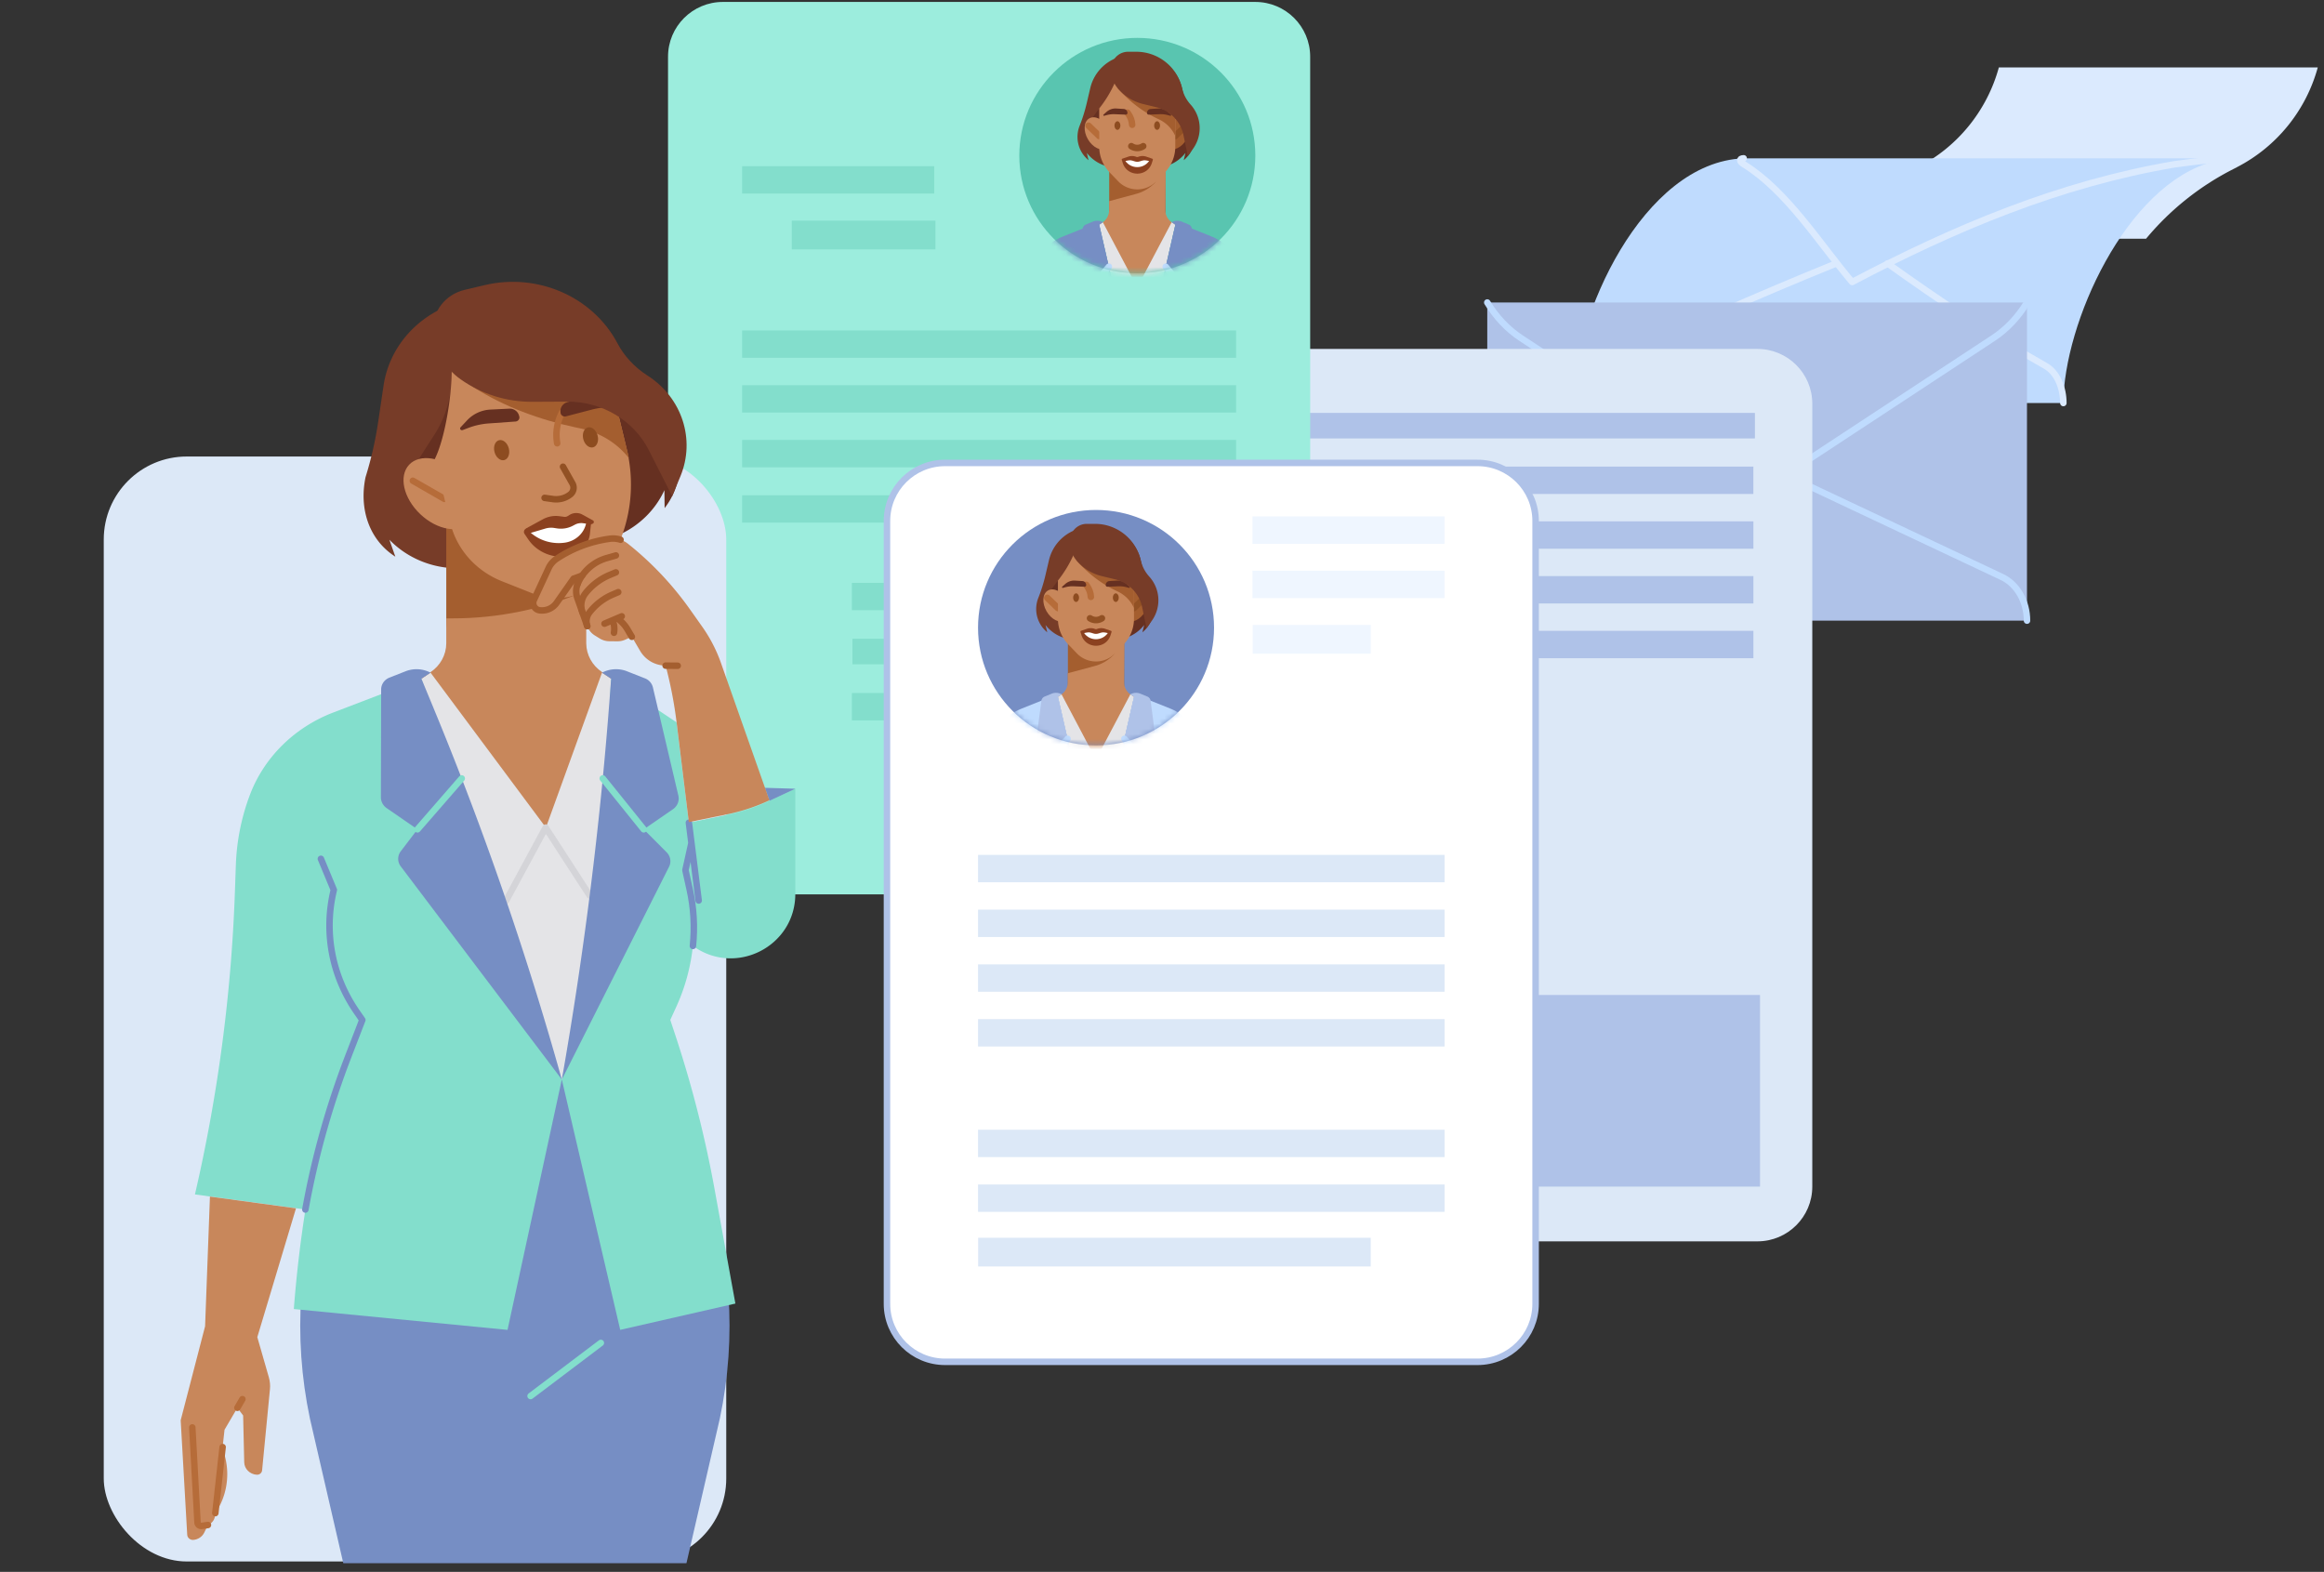 <svg xmlns="http://www.w3.org/2000/svg" width="448" height="303" fill="none"><rect width="100%" height="100%" fill="#333333" stroke="none"/><path fill="#DBEAFE" d="M352.217 46.021h61.478a53.162 53.162 0 0 1 16.391-13.208l1.211-.628A30.761 30.761 0 0 0 446.799 13h-61.478a30.777 30.777 0 0 1-15.502 19.185l-1.211.628a53.208 53.208 0 0 0-16.391 13.208Z"/><path fill="#BFDBFE" d="M303.176 77.689h94.582c.062-15.166 11.988-42.135 28.971-46.564.35-.09.279-.604-.081-.604h-90.524c-19.461.73-32.901 30.568-32.948 47.168Z"/><path stroke="#DBEAFE" stroke-linecap="round" stroke-linejoin="round" stroke-width="1.25" d="M336.127 30.515c-.913.024-.88.623.056 1.166 8.366 5.193 14.651 15.373 20.856 22.68 19.786-10.42 39.928-18.897 62.079-22.68 2.435-.354 5.041-.66 7.599-.887"/><path stroke="#DBEAFE" stroke-linecap="round" stroke-linejoin="round" stroke-width="1.25" d="M353.971 50.785c-15.36 6.199-30.436 13.001-45.583 19.69-2.918 1.283-5.212 4.373-5.212 7.213M397.755 77.689c0-2.84-1.154-5.93-3.532-7.213-10.57-5.953-20.487-12.647-30.352-19.69"/><path fill="#AFC2E8" d="M390.743 58.31h-104.04v61.326h104.04V58.311Z"/><path stroke="#BFDBFE" stroke-linecap="round" stroke-linejoin="round" stroke-width="1.25" d="M286.703 58.31c1.712 2.826 3.935 5.17 6.507 6.864l45.513 29.932 45.513-29.932c2.573-1.693 4.796-4.038 6.507-6.863"/><path stroke="#BFDBFE" stroke-linecap="round" stroke-linejoin="round" stroke-width="1.25" d="m333.295 91.536-41.758 19.69c-2.917 1.377-4.828 4.708-4.828 8.411M390.747 119.637c0-3.703-1.911-7.034-4.829-8.411l-41.758-19.69"/><path fill="#DCE8F7" d="M338.778 67.263H236.15c-5.843 0-10.58 4.726-10.58 10.554v150.919c0 5.829 4.737 10.554 10.58 10.554h102.628c5.844 0 10.58-4.725 10.58-10.554V77.817c0-5.828-4.736-10.553-10.58-10.553Z"/><path fill="#AFC2E8" d="M338.295 79.595h-99.459v4.922h99.459v-4.922ZM338 89.943h-99.164v5.277H338v-5.277ZM338.007 100.497h-47.611v5.277h47.611v-5.277ZM338.007 111.051h-47.611v5.277h47.611v-5.277ZM338.007 121.605h-47.611v5.277h47.611v-5.277ZM339.281 191.798H291.67v36.938h47.611v-36.938Z"/><path fill="#9CEDDD" d="M241.985.373H139.358c-5.844 0-10.581 4.725-10.581 10.554v150.919c0 5.829 4.737 10.554 10.581 10.554h102.627c5.844 0 10.58-4.725 10.58-10.554V10.927c0-5.829-4.736-10.554-10.58-10.554Z"/><path fill="#83DECC" d="M238.282 63.696h-95.221v5.277h95.221v-5.277ZM238.282 74.25h-95.221v5.276h95.221V74.25ZM238.282 84.803h-95.221v5.277h95.221v-5.277ZM238.282 95.47h-95.221v5.276h95.221v-5.277ZM180.323 42.536h-27.686v5.537h27.686v-5.537ZM180.091 32.034h-37.03v5.277h37.03v-5.277ZM201.255 112.355h-37.03v5.277h37.03v-5.277ZM201.255 133.593h-37.03v5.277h37.03v-5.277ZM201.241 123.133h-36.915v4.921h36.915v-4.921Z"/><path fill="#59C5B0" d="M219.242 52.683c12.563 0 22.747-10.158 22.747-22.69 0-12.532-10.184-22.69-22.747-22.69-12.564 0-22.748 10.158-22.748 22.69 0 12.532 10.184 22.69 22.748 22.69Z"/><mask id="a" width="46" height="46" x="196" y="7" maskUnits="userSpaceOnUse" style="mask-type:luminance"><path fill="#fff" d="M219.242 52.684c12.563 0 22.747-10.159 22.747-22.69 0-12.532-10.184-22.691-22.747-22.691-12.564 0-22.748 10.159-22.748 22.69 0 12.532 10.184 22.691 22.748 22.691Z"/></mask><g mask="url(#a)"><path fill="#A45E2F" d="M224.665 30.653h-10.844v10.954h10.844V30.653Z"/><path fill="#C8875B" d="m225.866 42.836.703.49-7.337 13.362-7.337-13.361.687-.48a2.856 2.856 0 0 0 1.222-2.343v-1.726l5.211-1.404a7.818 7.818 0 0 0 3.608-2.131l2.09-3.462-.074 8.739a2.88 2.88 0 0 0 1.222 2.321l.005-.005Z"/><path fill="#E4E4E7" d="m225.866 42.837-6.634 12.554-6.634-12.554-.703.486 7.337 31.993 7.337-31.993-.703-.486Z"/><path fill="#768EC4" d="m226.692 42.837-7.453 32.48 5.681 20.3 11.659-1.689-.047-.58a108.046 108.046 0 0 0-.852-7.488l8.549-1.224a134.332 134.332 0 0 1-3.089-24.448l-.08-2.28a18.53 18.53 0 0 0-1.074-5.62 11.352 11.352 0 0 0-6.47-6.717l-6.829-2.739.005.005ZM211.783 42.837l7.454 32.48-5.682 20.3-11.659-1.69.047-.58c.196-2.506.482-5.002.852-7.487l-8.549-1.225a134.42 134.42 0 0 0 3.09-24.448l.079-2.28c.064-1.915.429-3.809 1.074-5.619a11.352 11.352 0 0 1 6.47-6.717l6.829-2.74-.005.006Z"/><path fill="#768EC4" d="m219.239 75.316 7.337-31.989-.709-.49a2.229 2.229 0 0 1 1.936-.117l1.333.55c.344.142.582.453.63.817l1.158 8.765c.053.39-.116.776-.433 1.008l-2.312 1.673 1.513 1.804c.291.349.328.845.084 1.225L219.239 75.31v.005Z"/><path stroke="#BFDBFE" stroke-linecap="round" stroke-linejoin="round" stroke-width="1.25" d="m228.175 55.534-3.46-4.121"/><path fill="#768EC4" d="m219.239 75.316-7.338-31.989.709-.49a2.229 2.229 0 0 0-1.936-.117l-1.333.55a1.03 1.03 0 0 0-.63.817l-1.158 8.765c-.053.39.116.776.434 1.008l2.311 1.673-1.513 1.804a1.037 1.037 0 0 0-.084 1.225l10.538 16.749v.005Z"/><path stroke="#BFDBFE" stroke-linecap="round" stroke-linejoin="round" stroke-width="1.25" d="m210.299 55.534 3.46-4.121"/><path fill="#773C28" d="m219.034 10.321-2.29.417a8.264 8.264 0 0 0-6.571 6.237l-.677 2.887a30.491 30.491 0 0 1-1.38 4.396 5.797 5.797 0 0 0 1.602 6.522l.122.105-.333-1.414a7.198 7.198 0 0 0 4.253 2.66l5.269 1.081V10.326l.005-.005Z"/><path fill="#663021" d="m218.993 10.321 2.29.417a8.264 8.264 0 0 1 6.571 6.237l.677 2.887a30.491 30.491 0 0 0 1.38 4.395 5.797 5.797 0 0 1-1.602 6.522l-.122.106.333-1.414a7.198 7.198 0 0 1-4.253 2.66l-5.269 1.081V10.326l-.005-.005ZM211.871 22.885l.032-1.974-1.471 1.974h1.439Z"/><path fill="#C8875B" d="M213.331 28.605c1.076-.619 1.198-2.416.273-4.014-.925-1.597-2.546-2.39-3.621-1.771-1.076.62-1.198 2.416-.273 4.014.925 1.598 2.546 2.39 3.621 1.771Z"/><path fill="#A45E2F" d="M228.758 26.83c.925-1.597.803-3.394-.272-4.013-1.076-.62-2.697.174-3.622 1.771-.924 1.598-.802 3.395.273 4.014 1.075.62 2.697-.173 3.621-1.771Z"/><path stroke="#B66C39" stroke-linecap="round" stroke-linejoin="round" stroke-width="1.25" d="m209.848 24.234 2.053 1.984"/><path stroke="#925124" stroke-linecap="round" stroke-linejoin="round" stroke-width="1.25" d="m228.604 24.234-2.053 1.984"/><path fill="#C8875B" d="m224.576 33.207-1.661 1.73a5.106 5.106 0 0 1-7.369 0l-1.661-1.73a7.106 7.106 0 0 1-1.984-4.929v-7.372a22.974 22.974 0 0 0 2.888-4.69l.228-.492h7.438a4.1 4.1 0 0 1 4.105 4.095v8.46a7.116 7.116 0 0 1-1.984 4.928Z"/><path fill="#A45E2F" d="M226.558 26.22V18.7l-11.157-1.757.915.971a22.849 22.849 0 0 0 6.75 4.929l.397.19a6.419 6.419 0 0 1 3.1 3.192l-.005-.005Z"/><path fill="#8D4C20" d="M223.054 25.032c.316 0 .572-.37.572-.828 0-.458-.256-.829-.572-.829-.315 0-.571.371-.571.829 0 .457.256.828.571.828ZM215.408 25.032c.315 0 .571-.371.571-.829 0-.457-.256-.828-.571-.828-.316 0-.572.37-.572.828 0 .458.256.829.572.829Z"/><path fill="#8B4120" d="m216.357 30.589 1.137-.39a2.254 2.254 0 0 1 1.556.036.498.498 0 0 0 .37 0 2.222 2.222 0 0 1 1.555-.037l1.138.391c.1.032.153.137.121.237l-.19.602c-.873 2.723-4.735 2.723-5.608 0l-.19-.602a.187.187 0 0 1 .122-.237h-.011Z"/><path fill="#fff" d="m216.945 31.032.566-.11c.254-.053.519-.038.767.041l.487.153c.302.096.63.096.931 0l.487-.153c.248-.079.513-.095.767-.042l.566.111c-1.116 1.578-3.46 1.578-4.576 0h.005Z"/><path stroke="#B66C39" stroke-linecap="round" stroke-linejoin="round" stroke-width="1.25" d="m217.346 21.718.154.216c.444.623.703 1.356.751 2.116"/><path fill="#663021" d="m212.855 22.32.487-.132a5.199 5.199 0 0 1 1.561-.174l2.1.084c.206.011.37-.174.338-.374l-.01-.085a.75.75 0 0 0-.693-.633l-1.439-.09a2.598 2.598 0 0 0-1.894.655l-.571.512c-.111.1-.011.274.127.237h-.006ZM225.598 22.32l-.487-.132a5.196 5.196 0 0 0-1.56-.174l-2.101.084a.326.326 0 0 1-.338-.374l.01-.085a.75.75 0 0 1 .693-.633l1.439-.09a2.598 2.598 0 0 1 1.894.655l.572.512c.111.1.01.274-.127.237h.005Z"/><path fill="#773C28" d="M215.396 16.938a9.196 9.196 0 0 0 4.941 3.108l2.613.633a6.966 6.966 0 0 1 5.179 5.34l.852 4.059 1.01-1.41a6.796 6.796 0 0 0-.46-8.495l-.069-.08a6.937 6.937 0 0 1-1.592-3.086 9.05 9.05 0 0 0-8.829-7.03h-1.582a3.203 3.203 0 0 0-3.142 2.56 5.266 5.266 0 0 0 1.089 4.401h-.01Z"/><path stroke="#925124" stroke-linecap="round" stroke-linejoin="round" stroke-width="1.25" d="M218.084 28.178a2.066 2.066 0 0 0 2.296 0"/></g><path fill="#fff" stroke="#AFC2E8" stroke-width="1.25" d="M284.815 89.236H182.188c-6.187 0-11.206 5.003-11.206 11.179v150.919c0 6.175 5.019 11.178 11.206 11.178h102.627c6.187 0 11.206-5.003 11.206-11.178V100.415c0-6.176-5.019-11.18-11.206-11.18Z"/><path fill="#EFF6FF" d="M264.242 120.469h-22.763v5.537h22.763v-5.537ZM278.468 110.01h-37.03v5.277h37.03v-5.277ZM278.468 99.551h-37.03v5.277h37.03v-5.277Z"/><path fill="#768EC4" d="M211.285 143.685c12.563 0 22.747-10.159 22.747-22.691 0-12.532-10.184-22.69-22.747-22.69-12.564 0-22.748 10.158-22.748 22.69 0 12.532 10.184 22.691 22.748 22.691Z"/><mask id="b" width="47" height="46" x="188" y="98" maskUnits="userSpaceOnUse" style="mask-type:luminance"><path fill="#fff" d="M211.271 143.685c12.563 0 22.747-10.159 22.747-22.691 0-12.531-10.184-22.69-22.747-22.69s-22.748 10.159-22.748 22.69c0 12.532 10.185 22.691 22.748 22.691Z"/></mask><g mask="url(#b)"><path fill="#A45E2F" d="M216.704 121.655h-10.845v10.955h10.845v-10.955Z"/><path fill="#C8875B" d="m217.905 133.839.703.491-7.337 13.361-7.337-13.361.687-.481a2.857 2.857 0 0 0 1.222-2.342v-1.726l5.211-1.404a7.824 7.824 0 0 0 3.608-2.131l2.089-3.462-.074 8.738a2.885 2.885 0 0 0 1.222 2.322l.006-.005Z"/><path fill="#E4E4E7" d="m217.905 133.839-6.634 12.554-6.634-12.554-.703.491 7.337 31.989 7.337-31.989-.703-.491Z"/><path fill="#BFDBFE" d="m218.731 133.84-7.454 32.479 5.682 20.301 11.659-1.689-.047-.58a107.987 107.987 0 0 0-.852-7.488l8.549-1.225a134.412 134.412 0 0 1-3.09-24.447l-.079-2.28a18.589 18.589 0 0 0-1.074-5.62 11.35 11.35 0 0 0-6.47-6.717l-6.829-2.739.005.005ZM203.822 133.84l7.454 32.479-5.682 20.3-11.659-1.688.047-.581c.196-2.506.482-5.002.852-7.488l-8.549-1.224a134.422 134.422 0 0 0 3.09-24.448l.079-2.28a18.527 18.527 0 0 1 1.074-5.619 11.353 11.353 0 0 1 6.47-6.718l6.829-2.739-.005.006Z"/><path fill="#AFC2E8" d="m211.277 166.318 7.338-31.988-.709-.491a2.225 2.225 0 0 1 1.936-.116l1.333.549c.344.142.582.453.63.817l1.158 8.765a1.07 1.07 0 0 1-.434 1.008l-2.311 1.673 1.513 1.805c.291.348.328.844.084 1.224l-10.538 16.749v.005Z"/><path stroke="#BFDBFE" stroke-linecap="round" stroke-linejoin="round" stroke-width="1.25" d="m220.214 146.536-3.46-4.121"/><path fill="#AFC2E8" d="m211.277 166.318-7.337-31.988.709-.491a2.225 2.225 0 0 0-1.936-.116l-1.333.549a1.028 1.028 0 0 0-.63.817l-1.158 8.765c-.053.391.116.776.433 1.008l2.312 1.673-1.513 1.805a1.037 1.037 0 0 0-.084 1.224l10.537 16.749v.005Z"/><path stroke="#BFDBFE" stroke-linecap="round" stroke-linejoin="round" stroke-width="1.25" d="m202.338 146.536 3.46-4.121"/><path fill="#773C28" d="m211.073 101.324-2.291.417a8.263 8.263 0 0 0-6.57 6.237l-.677 2.887a30.39 30.39 0 0 1-1.381 4.395 5.798 5.798 0 0 0 1.603 6.523l.122.105-.333-1.414a7.192 7.192 0 0 0 4.253 2.659l5.269 1.082v-22.886l.005-.005Z"/><path fill="#663021" d="m211.031 101.324 2.291.417a8.261 8.261 0 0 1 6.57 6.237l.678 2.887a30.51 30.51 0 0 0 1.38 4.395 5.795 5.795 0 0 1-1.603 6.522l-.121.106.333-1.414a7.2 7.2 0 0 1-4.253 2.659l-5.269 1.082v-22.886l-.006-.005ZM203.91 113.893l.032-1.979-1.471 1.979h1.439Z"/><path fill="#C8875B" d="M205.37 119.61c1.076-.619 1.198-2.416.273-4.014-.925-1.598-2.546-2.391-3.621-1.772-1.076.62-1.198 2.417-.273 4.015.924 1.597 2.546 2.39 3.621 1.771Z"/><path fill="#A45E2F" d="M220.787 117.834c.925-1.598.803-3.395-.272-4.014-1.076-.619-2.697.174-3.622 1.771-.924 1.598-.802 3.395.273 4.014 1.075.62 2.697-.173 3.621-1.771Z"/><path stroke="#B66C39" stroke-linecap="round" stroke-linejoin="round" stroke-width="1.25" d="m201.887 115.239 2.053 1.984"/><path stroke="#925124" stroke-linecap="round" stroke-linejoin="round" stroke-width="1.25" d="m220.643 115.239-2.053 1.984"/><path fill="#C8875B" d="m216.615 124.21-1.661 1.731a5.106 5.106 0 0 1-7.369 0l-1.662-1.731a7.108 7.108 0 0 1-1.983-4.928v-7.372a23.005 23.005 0 0 0 2.888-4.691l.228-.491h7.437a4.1 4.1 0 0 1 4.106 4.095v8.459a7.115 7.115 0 0 1-1.984 4.928Z"/><path fill="#A45E2F" d="M218.596 117.223v-7.519l-11.156-1.757.915.971a22.827 22.827 0 0 0 6.75 4.928l.397.19a6.418 6.418 0 0 1 3.1 3.193l-.006-.006Z"/><path fill="#8D4C20" d="M215.093 116.035c.316 0 .571-.37.571-.828 0-.458-.255-.828-.571-.828-.316 0-.571.37-.571.828 0 .458.255.828.571.828ZM207.441 116.035c.315 0 .571-.371.571-.828 0-.458-.256-.829-.571-.829-.316 0-.572.371-.572.829 0 .457.256.828.572.828Z"/><path fill="#8B4120" d="m208.396 121.598 1.137-.391a2.257 2.257 0 0 1 1.556.037.493.493 0 0 0 .37 0 2.226 2.226 0 0 1 1.555-.037l1.138.391c.1.031.153.137.121.237l-.19.602c-.873 2.723-4.735 2.723-5.608 0l-.19-.602a.186.186 0 0 1 .122-.237h-.011Z"/><path fill="#fff" d="m208.984 122.035.566-.11c.254-.053.519-.037.767.042l.487.153c.301.095.629.095.931 0l.487-.153c.248-.079.513-.095.767-.042l.566.11c-1.117 1.578-3.46 1.578-4.576 0h.005Z"/><path stroke="#B66C39" stroke-linecap="round" stroke-linejoin="round" stroke-width="1.25" d="m209.385 112.727.153.216c.445.623.704 1.357.752 2.117"/><path fill="#663021" d="m204.894 113.323.487-.132a5.205 5.205 0 0 1 1.56-.174l2.101.084a.326.326 0 0 0 .338-.374l-.01-.085a.749.749 0 0 0-.693-.633l-1.439-.09a2.597 2.597 0 0 0-1.894.655l-.572.511c-.111.101-.01.275.127.238h-.005ZM217.637 113.323l-.487-.132a5.208 5.208 0 0 0-1.561-.174l-2.1.084a.326.326 0 0 1-.338-.374l.01-.085a.749.749 0 0 1 .693-.633l1.439-.09a2.597 2.597 0 0 1 1.894.655l.571.511c.111.101.011.275-.127.238h.006Z"/><path fill="#773C28" d="M207.435 107.941a9.198 9.198 0 0 0 4.941 3.108l2.613.633a6.967 6.967 0 0 1 5.179 5.34l.852 4.058 1.01-1.409a6.796 6.796 0 0 0-.46-8.495l-.069-.079a6.938 6.938 0 0 1-1.592-3.087 9.05 9.05 0 0 0-8.829-7.029h-1.582a3.205 3.205 0 0 0-3.143 2.559 5.27 5.27 0 0 0 1.09 4.401h-.01Z"/><path stroke="#925124" stroke-linecap="round" stroke-linejoin="round" stroke-width="1.25" d="M210.123 119.181a2.068 2.068 0 0 0 2.296 0"/></g><path fill="#DCE8F7" d="M278.469 164.793h-89.932v5.277h89.932v-5.277ZM278.469 175.347h-89.932v5.277h89.932v-5.277ZM278.469 185.9h-89.932v5.276h89.932V185.9ZM278.469 196.454h-89.932v5.277h89.932v-5.277ZM278.469 217.772h-89.932v5.277h89.932v-5.277ZM278.469 228.327h-89.932v5.276h89.932v-5.276ZM264.237 238.595h-75.675v5.538h75.675v-5.538Z"/><rect width="120" height="213" x="20" y="88" fill="#DCE8F7" rx="16"/><path fill="#773C28" d="m94.447 56.67-5.585 1.469c-7.91 2.08-13.77 8.431-14.919 16.167l-1.035 6.984a70.875 70.875 0 0 1-2.444 10.7c-1.254 6.043.648 11.867 5.43 15.106l.317.218-1.148-3.274c2.916 3.014 6.875 4.932 11.15 5.396l13.313 1.447-5.093-54.212h.014Z"/><path fill="#A45E2F" d="M86.027 100.584h27.012v19.026c0 3.879-3.155 7.026-7.043 7.026H93.071c-3.888 0-7.044-3.147-7.044-7.026v-19.026Z"/><path fill="#C8875B" d="m116.055 129.558 1.747 1.166-12.186 32.643-24.356-32.643 1.718-1.145c1.91-1.272 3.05-3.359 3.05-5.579v-4.799h1.198c8.896 0 17.693-1.826 25.786-5.36v10.194c.021 2.199 1.155 4.258 3.05 5.516l-.007.007Z"/><path fill="#768EC4" d="m108.304 208.08-50.22 41.446c-.557 8.01 0 16.054 1.662 23.924l6.432 27.877h66.151l6.432-27.877c1.662-7.87 2.219-15.914 1.662-23.924l-32.112-41.446h-.007Z"/><path fill="#83DECC" d="m81.262 130.836 27.041 77.243-10.467 48.276-41.198-4.019.113-1.377a243.965 243.965 0 0 1 2.127-17.804l-21.3-2.909a306.27 306.27 0 0 0 7.699-58.147l.19-5.417a42.473 42.473 0 0 1 2.67-13.363c2.725-7.279 8.593-13.097 16.122-15.977l17.01-6.514-.007.008Z"/><path stroke="#768EC4" stroke-linecap="round" stroke-linejoin="round" stroke-width="1.25" d="M58.865 233.155a161.646 161.646 0 0 1 8.283-29.551l2.698-6.991-1.07-1.546c-4.804-6.928-6.403-15.436-4.424-23.523l-2.493-5.993"/><path fill="#83DECC" d="m129.209 196.606 1.155-2.523a37.612 37.612 0 0 0 3.205-11.747c8.206 5.972 19.743.126 19.743-10.012v-20.291l-4.987 2.339a36.406 36.406 0 0 1-8.17 2.705l-7.361 1.504-2.374-19.343-12.622-8.41-9.501 77.244 11.262 48.276 22.202-5.066-4.015-22.069a220.053 220.053 0 0 0-7.621-29.846l-.916-2.768v.007Z"/><path fill="#E4E4E7" d="m116.047 129.662-10.812 29.868-22.236-29.868-1.747 1.166 27.054 77.251 7.15-28.694 2.338-48.557-1.747-1.166Z"/><path stroke="#D4D4D8" stroke-linecap="round" stroke-linejoin="round" stroke-width="1.25" d="m113.67 172.613-8.488-13.082-7.6 14.059"/><path fill="#768EC4" d="M108.307 208.079a751.597 751.597 0 0 0 9.213-73.428l.288-3.815-1.76-1.167a5.79 5.79 0 0 1 4.824-.267l3.459 1.363a2.479 2.479 0 0 1 1.528 1.729l4.91 20.874c.232.998-.177 2.023-1.043 2.621l-5.628 3.878 4.417 4.433c.746.752.929 1.855.457 2.79l-20.658 40.989h-.007Z"/><path stroke="#83DECC" stroke-linecap="round" stroke-linejoin="round" stroke-width="1.25" d="m124.091 159.867-7.896-9.808"/><path fill="#768EC4" d="m83.547 136.421-2.31-5.585 1.761-1.167a5.792 5.792 0 0 0-4.825-.267l-3.106 1.223c-.958.379-1.585 1.272-1.592 2.262l-.05 20.811c0 .822.41 1.588 1.107 2.073l5.944 4.103-3.219 4.223a2.387 2.387 0 0 0 0 2.915l31.042 41.074a634.006 634.006 0 0 0-24.752-71.658v-.007Z"/><path stroke="#83DECC" stroke-linecap="round" stroke-linejoin="round" stroke-width="1.25" d="m80.48 159.867 8.53-9.809"/><path fill="#768EC4" d="m148.331 154.372-.888-2.508 5.868.176-4.98 2.332Z"/><path stroke="#768EC4" stroke-linecap="round" stroke-linejoin="round" stroke-width="1.25" d="M133.573 182.344c.38-3.647.169-7.335-.627-10.919l-.817-3.688 1.155-5.207M132.797 158.588l1.887 15.001"/><path stroke="#83DECC" stroke-linecap="round" stroke-linejoin="round" stroke-width="1.25" d="m115.826 258.87-13.545 10.237"/><path fill="#C8875B" d="m57.062 232.91-7.46 24.844 2.226 7.75c.211.745.289 1.525.211 2.29l-1.514 15.64c-.05.506-.507.879-1.035.843-1.332-.084-2.381-1.131-2.41-2.395l-.21-9.029-1.113-1.468-2.473 4.222-1.838 16.61c-.085.78-.606 1.447-1.36 1.756l-.718 1.469c-.38.78-1.17 1.314-2.078 1.398-.62.056-1.162-.394-1.197-.984l-1.261-22.075 4.705-18.12.937-24.999 16.58 2.262.008-.014Z"/><path stroke="#B66C39" stroke-linecap="round" stroke-linejoin="round" stroke-width="1.25" d="m46.73 269.705-.972 1.672M40.089 293.966l-1.19.176c-.416.063-.803-.239-.825-.64l-1-18.345"/><path fill="#C8875B" d="m42.916 278.944.494 1.981a13.405 13.405 0 0 1-1.902 10.757l1.408-12.738Z"/><path stroke="#B66C39" stroke-linecap="round" stroke-linejoin="round" stroke-width="1.25" d="m42.916 278.944-1.408 12.738"/><path fill="#663021" d="m93.478 55.78 5.783-.352c8.185-.498 15.912 3.668 19.652 10.624l3.381 6.274a74.16 74.16 0 0 0 5.987 9.352c3.585 4.77 3.606 11.17.063 15.963l-.225.309-.042-3.457c-1.719 3.759-4.797 6.801-8.678 8.579l-12.08 5.522-13.834-52.807-.007-.007ZM83.825 88.47l3.247-.913-.19-12.232a21.058 21.058 0 0 1-3.127 8.445l-3.501 5.453 3.578-.76-.007.008Z"/><path fill="#C8875B" d="M90.698 100.748c2.08-2.187 1.122-6.463-2.14-9.55-3.263-3.088-7.594-3.817-9.674-1.63-2.08 2.188-1.122 6.464 2.14 9.55 3.263 3.088 7.594 3.817 9.674 1.63Z"/><path stroke="#B66C39" stroke-linecap="round" stroke-linejoin="round" stroke-width="1.25" d="m79.582 92.671 6.093 3.5"/><path fill="#C8875B" d="m119.869 103.373-1.655 4.511c-2.205 6.007-9.262 9-15.425 6.555l-6.044-2.403c-5.008-1.988-8.706-6.162-9.924-11.199l-3-12.366c1.979-3.956 3.275-12.303 3.253-17.024l.268-1.258 18.053-3.97c5.501-1.208 10.988 2.06 12.256 7.294l3.169 13.089a28.879 28.879 0 0 1-.965 16.771h.014Z"/><path fill="#A45E2F" d="m121.261 88.35-4.226-17.43-28.076 1.875 2.437 1.918c5.825 3.703 12.65 6.197 19.49 7.659l1.063.225c3.726.794 7.03 2.831 9.312 5.747v.007Z"/><path fill="#8B4120" d="m101.368 101.883 3.304-1.798a5.217 5.217 0 0 1 3.155-.583l.951.126a.994.994 0 0 0 .62-.126l.415-.253a2.464 2.464 0 0 1 2.452-.057l2.014 1.104a.362.362 0 0 1-.042.66l-.317.126-.204 1.841c-.254 2.277-2.135 4.082-4.529 4.349-2.909.324-5.755-.955-7.347-3.288l-.718-1.054c-.24-.351-.12-.815.26-1.026l-.014-.021Z"/><path fill="#fff" d="m102.316 102.72 2.79-.829a3.925 3.925 0 0 1 1.761-.113l.457.07c1.064.169 2.156 0 3.1-.498l.415-.218a2.624 2.624 0 0 1 1.564-.274l.57.077c-.429 1.925-2.078 3.394-4.12 3.675-2.247.309-4.522-.302-6.269-1.687l-.268-.21v.007Z"/><path fill="#8D4C20" d="M97.211 88.687c.76-.2 1.148-1.22.867-2.278-.281-1.058-1.125-1.753-1.884-1.552-.76.2-1.148 1.22-.867 2.278.281 1.058 1.125 1.753 1.884 1.552ZM114.332 86.228c.76-.201 1.148-1.221.867-2.28-.281-1.057-1.125-1.751-1.884-1.55-.76.2-1.148 1.22-.867 2.278.281 1.058 1.125 1.752 1.884 1.552Z"/><path stroke="#B66C39" stroke-linecap="round" stroke-linejoin="round" stroke-width="1.25" d="m108.298 79.562-.253.583a9.2 9.2 0 0 0-.634 5.304"/><path fill="#663021" d="m119.285 78.558-1.26-.043a13.686 13.686 0 0 0-3.889.43l-5.043 1.313c-.493.126-.993-.204-1.035-.696l-.014-.203c-.064-.83.486-1.595 1.324-1.834l3.444-.977a6.783 6.783 0 0 1 4.973.506l1.676.878c.324.169.191.633-.183.626h.007ZM89.177 82.906l1.17-.442a13.851 13.851 0 0 1 3.81-.837l5.212-.372c.514-.035.866-.513.733-.983l-.057-.197c-.232-.801-1.014-1.35-1.888-1.3l-3.592.176a6.627 6.627 0 0 0-4.508 2.058l-1.275 1.363c-.246.26.05.66.388.527l.007.007Z"/><path stroke="#925124" stroke-linecap="round" stroke-linejoin="round" stroke-width="1.25" d="m108.53 89.968 1.825 3.246a1.645 1.645 0 0 1-.451 2.122c-.93.724-2.141 1.033-3.332.864l-1.592-.225"/><path fill="#773C28" d="M88.801 73.119c3.987 2.838 8.84 4.356 13.812 4.335l6.706-.035c6.705-.035 12.833 3.597 15.749 9.344l4.508 8.874 1.592-3.836c2.916-7.047.324-15.078-6.248-19.343l-.218-.14c-2.423-1.574-4.395-3.71-5.719-6.204-4.755-8.951-15.376-13.574-25.597-11.143l-3.824.906c-3.684.878-6.213 4.103-6.05 7.715.168 3.773 2.112 7.272 5.289 9.534v-.007Z"/><path fill="#C8875B" d="m128.314 128.309.043.176a80.705 80.705 0 0 1 2.077 10.813l2.353 19.181 7.361-1.504a36.29 36.29 0 0 0 8.17-2.705l-9.347-26.502a28.489 28.489 0 0 0-3.599-6.955l-2.36-3.338a61.907 61.907 0 0 0-11.924-12.632 4.704 4.704 0 0 0-3.621-.977l-.218.035a24.452 24.452 0 0 0-9.946 3.815 4.376 4.376 0 0 0-1.549 1.806l-2.839 6.134a1.415 1.415 0 0 0 1.099 1.995 3.426 3.426 0 0 0 3.275-1.433l3.268-4.659 1.289-.47-.556 1.573a3.933 3.933 0 0 0 0 2.635l1.909 5.389a3.487 3.487 0 0 0 1.451 1.799l.958.59c.556.344 1.19.527 1.845.534l1.571.014a3.69 3.69 0 0 0 1.507-.316l1.261-.569 1.62 2.754a5.718 5.718 0 0 0 4.881 2.81l.021.007Z"/><path stroke="#A45E2F" stroke-linecap="round" stroke-linejoin="round" stroke-width="1.25" d="m111.395 112.409-.092.26a3.93 3.93 0 0 0 0 2.634l1.909 5.389M119.621 104.041a4.713 4.713 0 0 0-2.148-.183l-.218.036a24.438 24.438 0 0 0-9.946 3.815 4.373 4.373 0 0 0-1.549 1.805l-2.839 6.134a1.415 1.415 0 0 0 1.099 1.995 3.426 3.426 0 0 0 3.275-1.433l3.268-4.658 1.656-.604M130.642 128.33l-2.331-.021M121.802 122.752l-.852-1.44a6.537 6.537 0 0 0-1.134-1.427l-.775-.737M116.531 120.222l3.325-1.419M118.357 121.973a4.378 4.378 0 0 0-.247-2.347l-.028-.07"/><path stroke="#A45E2F" stroke-linecap="round" stroke-linejoin="round" stroke-width="1.25" d="M111.303 112.669a8.631 8.631 0 0 1 5.621-5.08l1.803-.519M118.724 110.33l-1.19.499a11.752 11.752 0 0 0-4.67 3.534 3.8 3.8 0 0 0-.598 3.626l.07.196M119.182 114.145l-1.07.456a11.176 11.176 0 0 0-4.48 3.464 2.81 2.81 0 0 0-.423 2.635"/></svg>